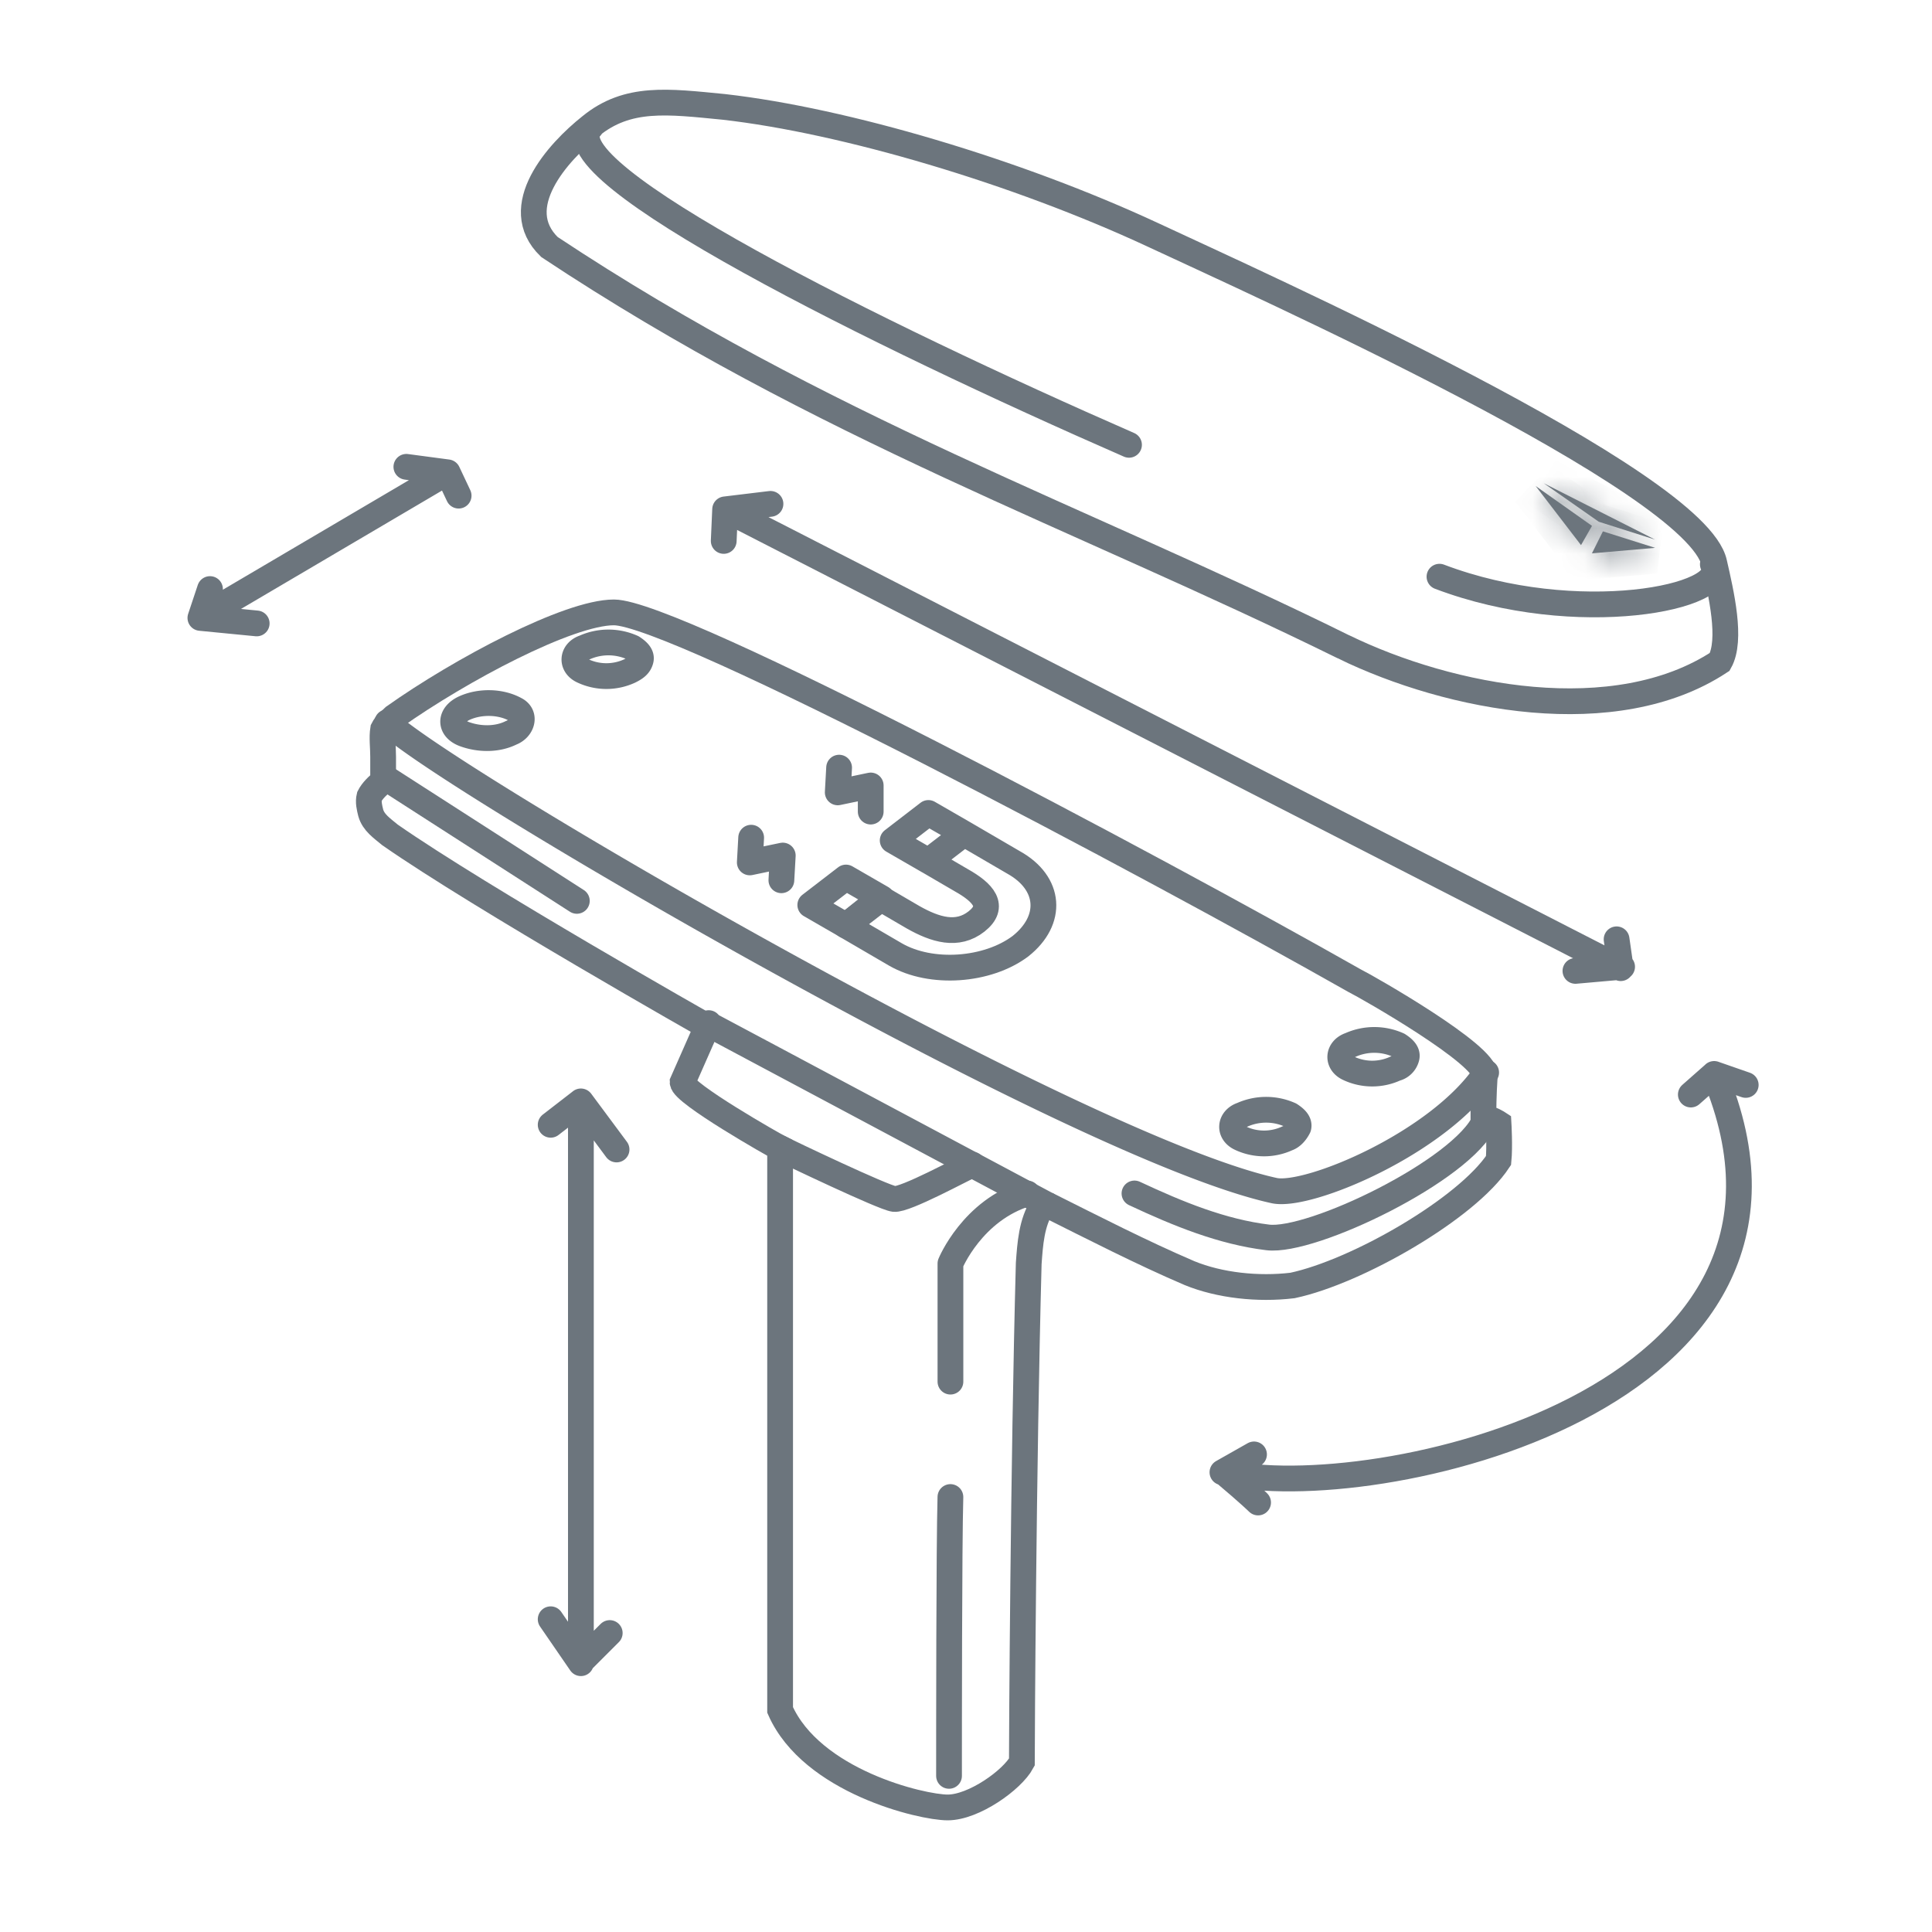 <svg xmlns="http://www.w3.org/2000/svg" width="75" height="75" fill="none" viewBox="0 0 75 75"><path stroke="#6C757D" stroke-linecap="round" stroke-miterlimit="10" d="m14.927 30.172 7.466 4.8M44.04 46.33c1.707.8 3.413 1.493 5.173 1.706 1.706.213 7.572-2.613 8.425-4.533"/><path stroke="#6C757D" stroke-linecap="round" stroke-linejoin="round" d="M36.895 58.114c-.054 1.866-.054 9.225-.054 10.825M39.882 46.33c-2.133.64-2.986 2.72-2.986 2.72v4.585M37.748 45.21c-.373.16-2.613 1.386-3.04 1.333-.426-.053-4.105-1.813-4.425-1.973"/><path stroke="#6C757D" stroke-linecap="round" stroke-miterlimit="10" d="m27.51 39.717-1.012 2.293c0 .427 3.572 2.453 3.786 2.56v21.81c1.226 2.772 5.492 3.785 6.505 3.785s2.506-1.066 2.88-1.76c0-.8.053-11.464.266-19.356.054-.746.107-1.6.533-2.24"/><path stroke="#6C757D" stroke-linecap="round" stroke-linejoin="round" d="M24.446 26.046a2.155 2.155 0 0 1-1.813 0c-.48-.213-.427-.746.053-.906a2.278 2.278 0 0 1 1.866 0c.16.107.374.267.32.48-.053.213-.213.32-.426.426ZM19.844 28.446c-.533.267-1.226.267-1.813.053-.586-.213-.586-.746 0-1.013.587-.266 1.387-.266 1.973.054.427.213.267.746-.16.906ZM15.033 28.039c2.186 2.133 26.822 16.53 34.447 18.183 1.333.267 6.4-1.866 8.212-4.586M27.724 39.877l12.905 6.88"/><path stroke="#6C757D" stroke-miterlimit="10" d="M40.629 46.756c1.813.906 3.68 1.866 5.546 2.666 1.173.48 2.666.64 3.999.48 2.506-.533 6.772-2.986 7.999-4.853.053-.533 0-1.44 0-1.44s-.32-.213-.587-.213c0-.266 0-.853.053-1.653.054-.8-4.532-3.413-5.066-3.68-7.998-4.532-26.342-14.29-28.741-14.29-1.76 0-5.973 2.24-8.532 4.053-.16.16-.32.266-.427.48-.053.32 0 .693 0 1.066v.96c-.213.16-.426.373-.533.586-.053.214 0 .427.053.64.107.374.427.587.747.853 3.52 2.453 12.371 7.466 12.371 7.466"/><path stroke="#6C757D" stroke-linecap="round" stroke-linejoin="round" d="M49.977 44.188a2.155 2.155 0 0 1-1.813 0c-.48-.213-.427-.747.053-.907a2.278 2.278 0 0 1 1.867 0c.16.107.373.267.32.48-.107.214-.267.374-.427.427ZM54.176 41.476a2.155 2.155 0 0 1-1.813 0c-.48-.213-.426-.746.053-.906a2.278 2.278 0 0 1 1.867 0c.16.106.373.266.32.48a.579.579 0 0 1-.427.426Z"/><path stroke="#6C757D" stroke-linecap="round" stroke-linejoin="round" stroke-miterlimit="10" d="M48.839 58.327s-.32-.32-1.334-1.173c5.706 1.333 24.423-2.72 19.037-15.464l1.227.427M47.455 57.154l1.226-.694M66.545 41.69l-.907.8M62.756 36.464l.16 1.12-34.767-17.811-.054 1.226M28.15 19.773l1.76-.213M62.97 37.53l-1.812.16M23.67 63.394l-1.12 1.12V42.757l-1.173.907M22.549 42.756l1.386 1.867M22.55 64.565l-1.173-1.706M8.152 22.867l-.373 1.12 9.598-5.652.427.906M17.375 18.335l-1.6-.213M7.779 23.988l2.186.213"/><path stroke="#6C757D" stroke-miterlimit="10" d="M52.15 25.107c4.16 2.026 10.558 3.253 14.61.586.48-.853.054-2.666-.213-3.84-.693-3.199-17.703-10.824-21.81-12.744C39.46 6.656 32.794 4.683 28.102 4.15c-2.187-.213-3.733-.426-5.173.747-1.28 1.013-3.2 3.146-1.6 4.692 10.612 7.04 20.53 10.452 30.822 15.518Z"/><path stroke="#6C757D" stroke-linecap="round" stroke-linejoin="round" d="M55.88 22.387c5.333 2.026 11.359.8 10.612-.48M22.924 4.95c-1.653 1.706 11.145 8.052 20.904 12.318"/><mask id="path-30-inside-1_1897_9436" fill="#fff"><path d="m64.251 21.267-2.026-.64-.426.854 2.452-.214Z"/></mask><path fill="#6C757D" d="m64.251 21.267-2.026-.64-.426.854 2.452-.214Z"/><path fill="#6C757D" d="m64.251 21.267.087.997.215-1.95-.302.953Zm-2.026-.64.301-.953-.814-.257-.381.763.894.447Zm-.426.854-.895-.448-.799 1.599 1.78-.155-.086-.996Zm2.754-1.167-2.027-.64-.602 1.907 2.026.64.603-1.907Zm-3.222-.134-.427.853 1.789.895.427-.853-1.79-.895Zm.554 2.297 2.453-.213-.173-1.993-2.453.213.173 1.993Z" mask="url(#path-30-inside-1_1897_9436)"/><mask id="path-32-inside-2_1897_9436" fill="#fff"><path d="m59.931 18.761 2.133 1.493 2.187.694-4.32-2.187Z"/></mask><path fill="#6C757D" d="m59.931 18.761 2.133 1.493 2.187.694-4.32-2.187Z"/><path fill="#6C757D" d="m59.931 18.761.452-.892-1.025 1.712.573-.82Zm2.133 1.493-.573.82.125.087.146.046.302-.953Zm2.187.694-.303.953.754-1.846-.451.893Zm-4.893-1.367 2.133 1.492 1.147-1.638-2.133-1.493-1.147 1.639Zm2.404 1.627 2.186.693.605-1.907-2.186-.693-.605 1.907Zm2.94-1.153-4.319-2.186-.903 1.784 4.32 2.187.902-1.785Z" mask="url(#path-32-inside-2_1897_9436)"/><mask id="path-34-inside-3_1897_9436" fill="#fff"><path d="m59.615 18.868 2.186 1.546-.426.747-1.76-2.293Z"/></mask><path fill="#6C757D" d="m59.615 18.868 2.186 1.546-.426.747-1.76-2.293Z"/><path fill="#6C757D" d="m59.615 18.868.578-.817-1.371 1.426.793-.61Zm2.186 1.546.868.496.451-.788-.741-.524-.578.816Zm-.426.747-.794.608.916 1.193.746-1.305-.868-.496Zm-2.337-1.477 2.186 1.546 1.155-1.632-2.186-1.547-1.155 1.633Zm1.895.234-.427.747 1.737.992.426-.747-1.736-.992Zm1.235.634-1.76-2.293-1.586 1.218 1.76 2.292 1.586-1.217Z" mask="url(#path-34-inside-3_1897_9436)"/><path stroke="#6C757D" stroke-linecap="round" stroke-linejoin="round" stroke-miterlimit="10" d="m32.841 35.932 1.92 1.12c1.386.8 3.573.64 4.852-.32 1.28-1.014 1.174-2.453-.266-3.253l-1.92-1.12-1.386 1.066 1.28.747c.853.48 1.333 1.013.586 1.6-.746.586-1.6.32-2.453-.16l-1.28-.747-1.333 1.067ZM36.04 33.425l1.387-1.066-1.387-.8-1.386 1.067 1.386.8Z"/><path stroke="#6C757D" stroke-linecap="round" stroke-linejoin="round" stroke-miterlimit="10" d="m34.227 34.865-1.386-.8-1.386 1.066 1.386.8 1.386-1.066ZM29.16 32.519l-.053.96 1.28-.267-.054.96M32.574 29.8l-.053.96 1.28-.268v1.014"/></svg>